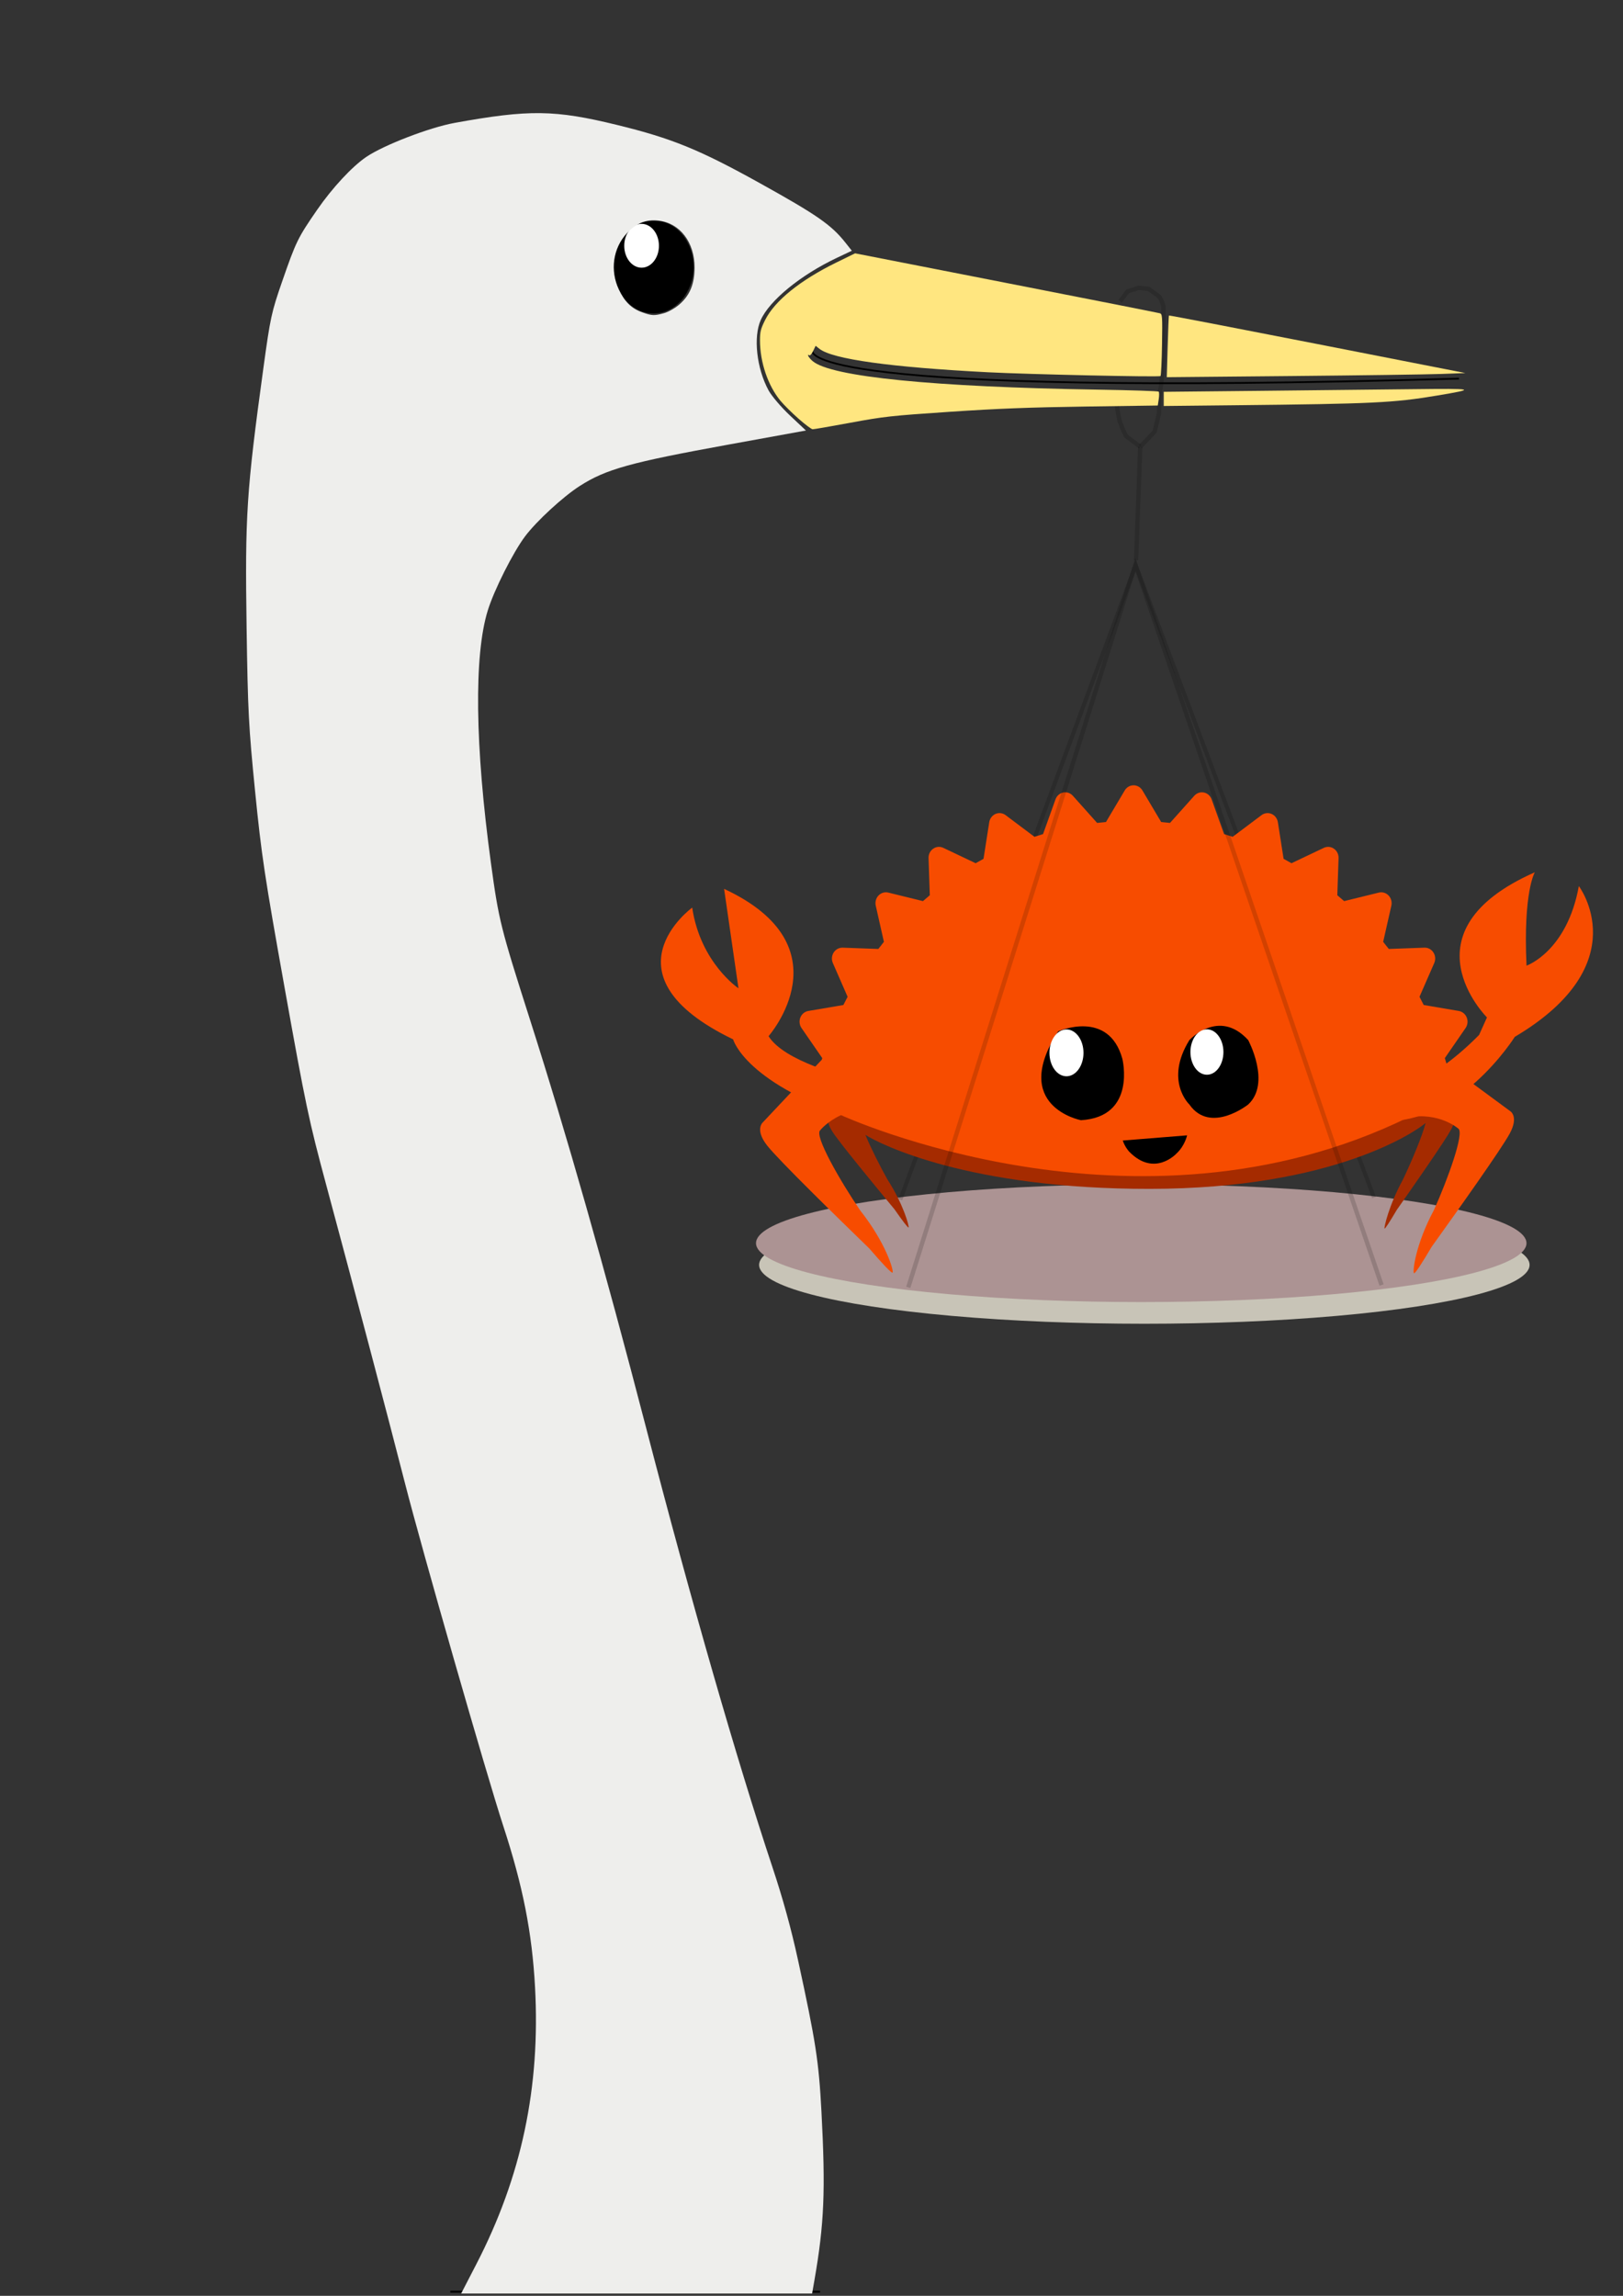 <?xml version="1.0" encoding="UTF-8" standalone="no"?>
<!-- Created with Inkscape (http://www.inkscape.org/) -->

<svg
   xmlns:serif="http://www.serif.com/"
   xmlns:dc="http://purl.org/dc/elements/1.1/"
   xmlns:cc="http://creativecommons.org/ns#"
   xmlns:rdf="http://www.w3.org/1999/02/22-rdf-syntax-ns#"
   xmlns:svg="http://www.w3.org/2000/svg"
   xmlns="http://www.w3.org/2000/svg"
   xmlns:sodipodi="http://sodipodi.sourceforge.net/DTD/sodipodi-0.dtd"
   xmlns:inkscape="http://www.inkscape.org/namespaces/inkscape"
   width="210mm"
   height="297mm"
   viewBox="0 0 210 297"
   version="1.1"
   id="svg8"
   sodipodi:docname="crane-ferris.svg"
   inkscape:export-xdpi="96"
   inkscape:export-ydpi="96">
  <rect x="0" y="0" width="210" height="297" fill="#333333" stroke="none"/>
  <defs
     id="defs2" />
  <sodipodi:namedview
     id="base"
     pagecolor="#ffffff"
     bordercolor="#666666"
     borderopacity="1.0"
     inkscape:pageopacity="0.0"
     inkscape:pageshadow="2"
     inkscape:zoom="0.49497475"
     inkscape:cx="494.19077"
     inkscape:cy="854.28447"
     inkscape:document-units="mm"
     inkscape:current-layer="layer1"
     showgrid="false"
     inkscape:snap-nodes="true"
     inkscape:object-paths="false"
     inkscape:measure-start="0,0"
     inkscape:measure-end="0,0"
     inkscape:snap-others="false"
     inkscape:object-nodes="false"
     inkscape:window-width="3200"
     inkscape:window-height="1662"
     inkscape:window-x="0"
     inkscape:window-y="66"
     inkscape:window-maximized="1" />
  <g
     inkscape:groupmode="layer"
     id="layer2"
     inkscape:label="Rear Ropes">
    <ellipse
       style="fill:#c8c4b7;stroke-width:1.665;stroke-miterlimit:4;stroke-dasharray:none;stroke-dashoffset:0"
       id="path4883-3"
       cx="148.067"
       cy="163.632"
       rx="49.846"
       ry="7.617" />
    <ellipse
       style="fill:#ac9393;stroke-width:1.665;stroke-miterlimit:4;stroke-dasharray:none;stroke-dashoffset:0"
       id="path4883"
       cx="147.666"
       cy="160.826"
       rx="49.846"
       ry="7.617" />
    <path
       style="opacity:0.152;fill:none;stroke:#000000;stroke-width:0.53;stroke-linecap:butt;stroke-linejoin:miter;stroke-miterlimit:4;stroke-dasharray:none;stroke-dashoffset:4.52;stroke-opacity:1"
       d="m 116.49,155.185 30.46,-82.073 30.83,81.805"
       id="path4941-3-5"
       inkscape:connector-curvature="0"
       sodipodi:nodetypes="ccc" />
  </g>
  <g
     inkscape:groupmode="layer"
     id="layer3"
     inkscape:label="Ferris">
    <g
       style="clip-rule:evenodd;fill-rule:evenodd;stroke-linejoin:round;stroke-miterlimit:1.414"
       id="Layer-1"
       serif:id="Layer 1"
       transform="matrix(0.103,0,0,0.103,84.164,92.305)">
      <g
         transform="translate(1009.4,506.362)"
         id="g4769">
        <path
           d="m 0,-7.203 -12.072,-25.006 c 0.063,-0.947 0.111,-1.898 0.111,-2.853 0,-28.346 -29.478,-54.471 -79.069,-75.389 v 17.393 c -4.836,-1.919 -9.871,-3.787 -15.117,-5.593 v -8.108 c -70.874,-25.56 -176.383,-41.778 -294.241,-41.778 -102.973,0 -196.529,12.38 -265.791,32.554 v 28.246 h -0.002 v -34.188 c -70.96,22.55 -114.954,53.877 -114.954,88.515 0,5.46 1.101,10.838 3.217,16.113 l -7.228,12.867 c 0,0 -5.792,7.512 4.406,23.362 8.994,13.977 54.048,68.685 77.827,97.335 10.214,14.687 17.141,23.734 17.746,22.859 0.955,-1.386 -6.351,-28.961 -26.635,-60.423 -9.466,-16.895 -20.768,-39.283 -27.554,-55.819 18.942,11.99 130.23,68.029 357.232,67.801 231.994,-0.232 335.115,-72.851 346.433,-82.737 -3.955,15.889 -17.468,48.033 -28.245,70.638 -17.706,32.331 -24.12,60.478 -23.296,61.87 0.524,0.878 6.565,-8.441 15.476,-23.543 C -51.025,87.37 -11.739,30.974 -3.889,16.608 5.007,0.323 0,-7.203 0,-7.203"
           style="fill:#a52b00;fill-rule:nonzero"
           id="path4767"
           inkscape:connector-curvature="0" />
      </g>
      <g
         transform="translate(1079.49,294.885)"
         id="g4773">
        <path
           d="m 0,204.135 -79.343,-58.446 c -0.745,-2.6 -1.49,-5.201 -2.26,-7.781 l 26.062,-37.754 c 2.66,-3.84 3.196,-8.832 1.469,-13.211 -1.731,-4.358 -5.515,-7.482 -9.99,-8.247 l -44.066,-7.479 c -1.709,-3.485 -3.498,-6.916 -5.294,-10.319 L -94.907,18.51 c 1.903,-4.317 1.505,-9.335 -1.022,-13.254 -2.517,-3.937 -6.786,-6.237 -11.338,-6.058 l -44.724,1.625 c -2.315,-3.016 -4.667,-6.003 -7.067,-8.937 l 10.278,-45.432 c 1.042,-4.612 -0.274,-9.443 -3.487,-12.794 -3.195,-3.339 -7.838,-4.722 -12.253,-3.639 l -43.562,10.709 c -2.82,-2.493 -5.688,-4.953 -8.588,-7.365 l 1.567,-46.641 c 0.168,-4.721 -2.033,-9.208 -5.812,-11.829 -3.777,-2.636 -8.57,-3.032 -12.701,-1.074 l -40.638,19.321 c -3.273,-1.878 -6.565,-3.737 -9.892,-5.537 l -7.181,-45.961 c -0.729,-4.656 -3.724,-8.612 -7.919,-10.418 -4.185,-1.817 -8.976,-1.228 -12.648,1.536 l -36.232,27.185 c -3.569,-1.185 -7.153,-2.32 -10.779,-3.407 l -15.617,-43.585 c -1.588,-4.443 -5.25,-7.706 -9.716,-8.624 -4.45,-0.909 -9.028,0.632 -12.114,4.08 l -30.499,34.119 c -3.685,-0.423 -7.377,-0.81 -11.076,-1.131 l -23.549,-39.676 c -2.384,-4.018 -6.597,-6.464 -11.139,-6.464 -4.529,0 -8.75,2.446 -11.118,6.464 l -23.555,39.676 c -3.701,0.321 -7.408,0.708 -11.088,1.131 l -30.499,-34.119 c -3.09,-3.448 -7.684,-4.989 -12.122,-4.08 -4.46,0.93 -8.128,4.181 -9.707,8.624 l -15.629,43.585 c -3.621,1.087 -7.205,2.23 -10.78,3.407 l -36.22,-27.185 c -3.683,-2.774 -8.478,-3.361 -12.668,-1.536 -4.181,1.806 -7.188,5.762 -7.913,10.418 l -7.186,45.961 c -3.322,1.8 -6.614,3.649 -9.895,5.537 l -40.634,-19.321 c -4.127,-1.966 -8.945,-1.562 -12.704,1.074 -3.773,2.621 -5.98,7.108 -5.81,11.829 l 1.562,46.641 c -2.894,2.412 -5.756,4.872 -8.591,7.365 l -43.554,-10.709 c -4.423,-1.074 -9.062,0.3 -12.265,3.639 -3.221,3.351 -4.526,8.182 -3.491,12.794 l 10.257,45.432 c -2.378,2.945 -4.733,5.921 -7.042,8.937 l -44.724,-1.625 c -4.513,-0.135 -8.821,2.121 -11.343,6.058 -2.527,3.919 -2.91,8.937 -1.029,13.254 l 18.528,42.388 c -1.799,3.403 -3.586,6.834 -5.309,10.319 l -44.063,7.479 c -4.479,0.754 -8.252,3.876 -9.994,8.247 -1.728,4.379 -1.167,9.371 1.474,13.211 l 26.066,37.754 c -0.201,0.667 -0.387,1.339 -0.587,2.008 l -73.696,78.285 c 0,0 -11.296,8.851 5.147,29.654 14.5,18.351 88.951,91.096 128.271,129.205 16.606,19.348 27.984,31.329 29.172,30.293 1.876,-1.645 -7.972,-36.847 -40.682,-78.149 -25.216,-37.056 -57.941,-94.049 -50.267,-100.618 0,0 8.729,-11.081 26.242,-19.057 0.641,0.512 -0.662,-0.507 0,0 0,0 369.595,170.491 712.429,2.884 39.164,-7.025 62.873,13.955 62.873,13.955 8.176,4.74 -12.996,63.344 -30.407,102.137 -23.679,44.05 -27.151,78.422 -25.144,79.614 1.268,0.757 9.883,-12.353 22.172,-33.217 C -67.814,332.649 -10.492,252.1 0,232.534 11.895,210.352 0,204.135 0,204.135"
           style="fill:#f74c00;fill-rule:nonzero"
           id="path4771"
           inkscape:connector-curvature="0" />
      </g>
      <g
         transform="translate(917.896,244.679)"
         id="g4777">
        <path
           d="m 0,232.466 c 0,0 53.179,-2.466 123.032,-73.462 l 9.898,-21.979 c 0,0 -108.417,-107.848 60.118,-182.291 0,0 -14.755,24.112 -10.426,117.272 0,0 50.815,-17.649 65.714,-99.94 0,0 74.12,97.724 -80.502,189.377 0,0 -72.54,116.289 -174.805,105.15 z"
           style="fill:#f74c00;fill-rule:nonzero"
           id="path4775"
           inkscape:connector-curvature="0" />
      </g>
      <g
         transform="translate(676.997,488.361)"
         id="g4781">
        <path
           d="m 0,-78.192 c 0,0 36.935,-40.443 73.871,0 0,0 29.022,53.927 0,80.887 0,0 -47.487,37.748 -73.871,0 0,0 -31.658,-29.659 0,-80.887"
           style="fill-rule:nonzero"
           id="path4779"
           inkscape:connector-curvature="0" />
      </g>
      <g
         transform="translate(719.761,425.169)"
         id="g4785">
        <path
           d="m 0,0.004 c 0,15.746 -9.282,28.514 -20.732,28.514 -11.448,0 -20.73,-12.768 -20.73,-28.514 0,-15.75 9.282,-28.518 20.73,-28.518 C -9.282,-28.514 0,-15.746 0,0.004"
           style="fill:#ffffff;fill-rule:nonzero"
           id="path4783"
           inkscape:connector-curvature="0" />
      </g>
      <g
         transform="translate(512.148,482.736)"
         id="g4789">
        <path
           d="m 0,-83.609 c 0,0 63.355,-28.052 80.648,34.562 0,0 18.114,72.98 -52.03,77.099 0,0 -89.444,-17.228 -28.618,-111.661"
           style="fill-rule:nonzero"
           id="path4787"
           inkscape:connector-curvature="0" />
      </g>
      <g
         transform="translate(543.968,426.204)"
         id="g4793">
        <path
           d="m 0,0.002 c 0,16.239 -9.572,29.409 -21.381,29.409 -11.804,0 -21.379,-13.17 -21.379,-29.409 0,-16.244 9.575,-29.411 21.379,-29.411 C -9.572,-29.409 0,-16.242 0,0.002"
           style="fill:#ffffff;fill-rule:nonzero"
           id="path4791"
           inkscape:connector-curvature="0" />
      </g>
      <g
         transform="translate(593.317,576.574)"
         id="g4797">
        <path
           d="m 0,-40.271 80.796,-6.484 c 0,0 -2.738,13.006 -13.279,22.769 0,0 -27.79,30.47 -59.673,-2.533 0,0 -5.217,-5.629 -7.844,-13.752"
           style="fill-rule:nonzero"
           id="path4795"
           inkscape:connector-curvature="0" />
      </g>
      <g
         transform="translate(269.796,270.778)"
         id="g4801">
        <path
           d="m 0,190.741 c -0.667,0 -1.321,0.049 -1.973,0.101 -26.234,-5.971 -99.973,-25.185 -119.464,-56.363 0,0 99.227,-112.872 -55.86,-185.019 l 18.057,124.878 c 0,0 -47.809,-31.949 -58.126,-101.346 0,0 -116.423,84.494 51.384,165.474 0,0 15.22,57.187 161.349,102.815 l 0.107,-0.435 c 1.471,0.272 2.977,0.435 4.526,0.435 13.808,0 25.003,-11.312 25.003,-25.271 0,-13.956 -11.195,-25.269 -25.003,-25.269"
           style="fill:#f74c00;fill-rule:nonzero"
           id="path4799"
           inkscape:connector-curvature="0" />
      </g>
    </g>
  </g>
  <g
     inkscape:label="Front Ropes"
     inkscape:groupmode="layer"
     id="layer1">
    <path
       style="fill:none;stroke:#000000;stroke-width:0;stroke-linecap:butt;stroke-linejoin:miter;stroke-miterlimit:4;stroke-dasharray:none;stroke-dashoffset:0;stroke-opacity:1"
       d="m 198.047,48.974 -87.13,-17.105 -2.673,-3.207 c -3.742,-2.627 -7.484,-4.765 -11.225,-6.682 -4.763,-2.794 -9.955,-5.301 -16.838,-6.682 -5.345,-1.706 -11.76,-2.187 -17.105,-1.069 -7.626,0.837 -10.82,2.584 -14.368,4.101 -2.552,1.132 -6.682,4.779 -8.226,7.926 -3.921,4.454 -4.378,8.909 -6.271,13.363 -1.547,10.78 -3.296,21.56 -3.475,32.34 l 0.394,21.649 1.744,17.64 5.88,32.874 4.811,17.907 c 3.27,12.294 6.561,24.589 9.622,36.883 l 9.908,34.319 c 8.315,21.851 7.002,44.953 -5.717,64.571"
       id="path21"
       inkscape:connector-curvature="0"
       sodipodi:nodetypes="ccccccccccccccccc" />
    <path
       style="fill:none;stroke:#000000;stroke-width:0;stroke-linecap:butt;stroke-linejoin:miter;stroke-miterlimit:4;stroke-dasharray:none;stroke-opacity:1"
       d="m 198.047,48.974 c -7.362,2.361 -15.528,4.253 -27.128,4.143 l -39.289,0.401 -16.437,1.069 -13.363,2.405 -17.373,3.175 c -3.475,0.845 -7.988,1.955 -11.463,5.267 -3.647,2.94 -5.83,5.88 -6.981,8.82 -1.885,3.296 -3.101,7.443 -3.002,10.739 -0.846,5.167 -0.097,9.862 0.065,15.029 0.628,7.338 1.541,13.967 2.673,20.045 l 6.949,21.649 7.484,26.192 8.018,31.003 c 5.405,19.124 9.343,33.038 14.414,47.637 4.166,18.377 4.569,21.495 4.341,26.689 0.451,6.846 1.408,9.215 -1.115,23.495"
       id="path23"
       inkscape:connector-curvature="0"
       sodipodi:nodetypes="ccccccccccccccccc" />
    <path
       style="opacity:0.152;fill:none;stroke:#000000;stroke-width:0.565;stroke-linecap:butt;stroke-linejoin:miter;stroke-miterlimit:4;stroke-dasharray:none;stroke-dashoffset:0;stroke-opacity:1"
       d="m 146.993,72.488 0.545,-14.689"
       id="path4943"
       inkscape:connector-curvature="0" />
    <path
       style="opacity:0.152;fill:none;stroke:#000000;stroke-width:0.565;stroke-linecap:butt;stroke-linejoin:miter;stroke-miterlimit:4;stroke-dasharray:none;stroke-dashoffset:0;stroke-opacity:1"
       d="m 147.533,57.794 1.862,-1.943 0.567,-2.362 c 0,0 0,-2.457 0.189,-3.213 0.189,-0.756 0.378,-4.63 0.378,-4.63 V 42.339 39.598 c 0,0 -0.283,-1.039 -0.661,-1.323 -0.378,-0.283 -1.233,-0.906 -1.233,-0.906 l -1.318,-0.134 -1.429,0.468 -0.956,1.279"
       id="path5027"
       inkscape:connector-curvature="0"
       sodipodi:nodetypes="cccscccccccc" />
    <path
       style="opacity:0.152;fill:none;stroke:#000000;stroke-width:0.565;stroke-linecap:butt;stroke-linejoin:miter;stroke-miterlimit:4;stroke-dasharray:none;stroke-dashoffset:0;stroke-opacity:1"
       d="m 144.53,52.563 c 0.168,1.06 0.162,1.946 1.18,3.855 l 1.823,1.376 v 0"
       id="path5029"
       inkscape:connector-curvature="0"
       sodipodi:nodetypes="cccc" />
    <ellipse
       style="fill:#000000;stroke-width:0.565;stroke-miterlimit:4;stroke-dasharray:2.26, 2.26;stroke-dashoffset:0"
       id="path5035"
       cx="84.559"
       cy="34.533"
       rx="5.181"
       ry="6.01" />
    <ellipse
       style="fill:#ffffff;stroke-width:0.52;stroke-miterlimit:4;stroke-dasharray:2.082, 2.082;stroke-dashoffset:0"
       id="path5039"
       cx="83.015"
       cy="31.795"
       rx="2.245"
       ry="2.835" />
    <path
       style="fill:none;stroke:#000000;stroke-width:0.229;stroke-linecap:butt;stroke-linejoin:miter;stroke-miterlimit:4;stroke-dasharray:none;stroke-opacity:1"
       d="M 188.778,48.98 C 103.433,51.427 105.374,45.611 105.065,45.445"
       id="path5041"
       inkscape:connector-curvature="0"
       sodipodi:nodetypes="cc" />
    <path
       style="opacity:0.152;fill:none;stroke:#000000;stroke-width:0.565;stroke-linecap:butt;stroke-linejoin:miter;stroke-miterlimit:4;stroke-dasharray:none;stroke-dashoffset:4.52;stroke-opacity:1"
       d="m 117.519,166.544 29.38,-93.489 31.862,93.184"
       id="path4941-3"
       inkscape:connector-curvature="0"
       sodipodi:nodetypes="ccc" />
    <path
       style="fill:#ffe680;stroke-width:0.714"
       d="m 389.888,204.395 c -3.206,-2.825 -7.16,-6.744 -8.789,-8.708 -6.137,-7.404 -10.026,-18.852 -10.026,-29.517 0,-4.212 0.366,-5.666 2.504,-9.939 4.708,-9.411 17.15,-19.452 34.821,-28.102 l 9.11,-4.46 73.747,14.438 c 40.561,7.941 74.332,14.611 75.048,14.823 1.214,0.36 1.286,1.378 1.071,15.263 -0.126,8.183 -0.459,15.106 -0.738,15.385 -0.579,0.577 -64.115,-0.813 -84.134,-1.841 -47.627,-2.446 -75.949,-6.382 -82.392,-11.449 l -1.875,-1.475 -1.199,2.514 c -0.659,1.383 -1.467,2.348 -1.795,2.145 -1.561,-0.964 -0.344,1.23 1.579,2.848 9.076,7.637 58.902,12.607 139.372,13.901 15.976,0.257 29.274,0.693 29.55,0.97 0.276,0.277 0.291,1.913 0.033,3.637 l -0.47,3.135 -35.509,0.508 c -27.186,0.389 -42.707,0.992 -66.223,2.573 -28.597,1.922 -31.921,2.288 -48.214,5.304 -9.625,1.782 -17.982,3.227 -18.571,3.212 -0.589,-0.015 -3.694,-2.339 -6.9,-5.164 z"
       id="path50"
       inkscape:connector-curvature="0"
       transform="scale(0.265)" />
    <path
       style="fill:#ffe680;stroke-width:0.714"
       d="m 570.13,169.196 c 0.234,-8.216 0.514,-15.044 0.623,-15.174 0.108,-0.13 32.718,6.138 72.467,13.929 l 72.27,14.164 -12.03,0.444 c -6.616,0.244 -39.418,0.699 -72.893,1.01 l -60.863,0.566 z"
       id="path52"
       inkscape:connector-curvature="0"
       transform="scale(0.265)" />
    <path
       style="fill:#ffe680;stroke-width:0.714"
       d="m 568.216,194.733 v -3.46 l 46.607,-0.476 c 25.634,-0.262 59.304,-0.626 74.821,-0.809 30.868,-0.365 31.627,-0.162 11.786,3.151 -21.031,3.511 -30.924,3.983 -98.393,4.69 l -34.821,0.365 z"
       id="path54"
       inkscape:connector-curvature="0"
       transform="scale(0.265)" />
    <path
       style="fill:none;stroke:#000000;stroke-width:0.265px;stroke-linecap:butt;stroke-linejoin:miter;stroke-opacity:1"
       d="M 106.106,296.465 H 58.265"
       id="path64"
       inkscape:connector-curvature="0" />
    <path
       style="fill:#eeeeec;stroke-width:1.01"
       d="m 232.603,1105.251 c 22.055,-42.667 31.301,-86.35 28.63,-135.276 -1.449,-26.547 -5.947,-49.359 -15.479,-78.497 -8.186,-25.024 -39.706,-134.905 -47.993,-167.307 -8.252,-32.264 -25.169,-96.32 -38.538,-145.929 -8.381,-31.097 -9.993,-38.736 -20.154,-95.459 -9.886,-55.193 -11.409,-65.311 -14.519,-96.508 -3.156,-31.65 -3.536,-38.979 -4.142,-79.802 -0.815,-54.945 -0.066,-66.537 8.194,-126.774 3.395,-24.756 3.923,-27.192 9.206,-42.426 6.716,-19.367 7.629,-21.233 17.083,-34.912 7.373,-10.668 17.02,-21.046 23.924,-25.737 8.514,-5.786 30.88,-14.401 43.173,-16.63 36.379,-6.597 48.912,-6.435 79.392,1.025 26.722,6.54 40.146,12.019 69.749,28.465 27.81,15.45 34.804,20.312 41.65,28.955 l 3.14,3.964 -7.49,3.557 c -17.542,8.331 -32.625,20.659 -36.959,30.209 -3.75,8.263 -2.054,23.674 3.788,34.408 1.487,2.733 6.2,8.257 10.474,12.278 l 7.77,7.309 -37.529,6.824 c -48.42,8.805 -60.051,12.037 -72.907,20.261 -8.132,5.202 -21.144,17.186 -26.696,24.587 -5.885,7.846 -15.099,26.152 -18.205,36.173 -6.796,21.922 -6.253,66.069 1.514,123.116 3.825,28.093 4.677,31.513 19.139,76.772 17.786,55.662 36.274,120.639 56.622,199 22.096,85.094 44.238,162.091 61.73,214.657 5.126,15.405 9.156,30.052 12.506,45.457 8.649,39.769 10.1,49.149 11.405,73.741 2.048,38.576 1.373,54.841 -3.414,82.33 l -1.143,6.563 H 310.843 225.162 Z M 324.281,152.868 c 2.099,-0.583 5.466,-2.508 7.482,-4.279 5.107,-4.484 7.341,-9.922 7.368,-17.938 0.041,-12.343 -7.146,-21.745 -17.517,-22.914 -6.268,-0.706 -10.954,1.166 -15.638,6.247 -6.679,7.246 -8.189,18.057 -3.817,27.328 2.853,6.05 6.16,9.288 11.392,11.153 4.768,1.7 5.905,1.743 10.73,0.403 z"
       id="path66"
       inkscape:connector-curvature="0"
       transform="scale(0.265)" />
  </g>
</svg>
